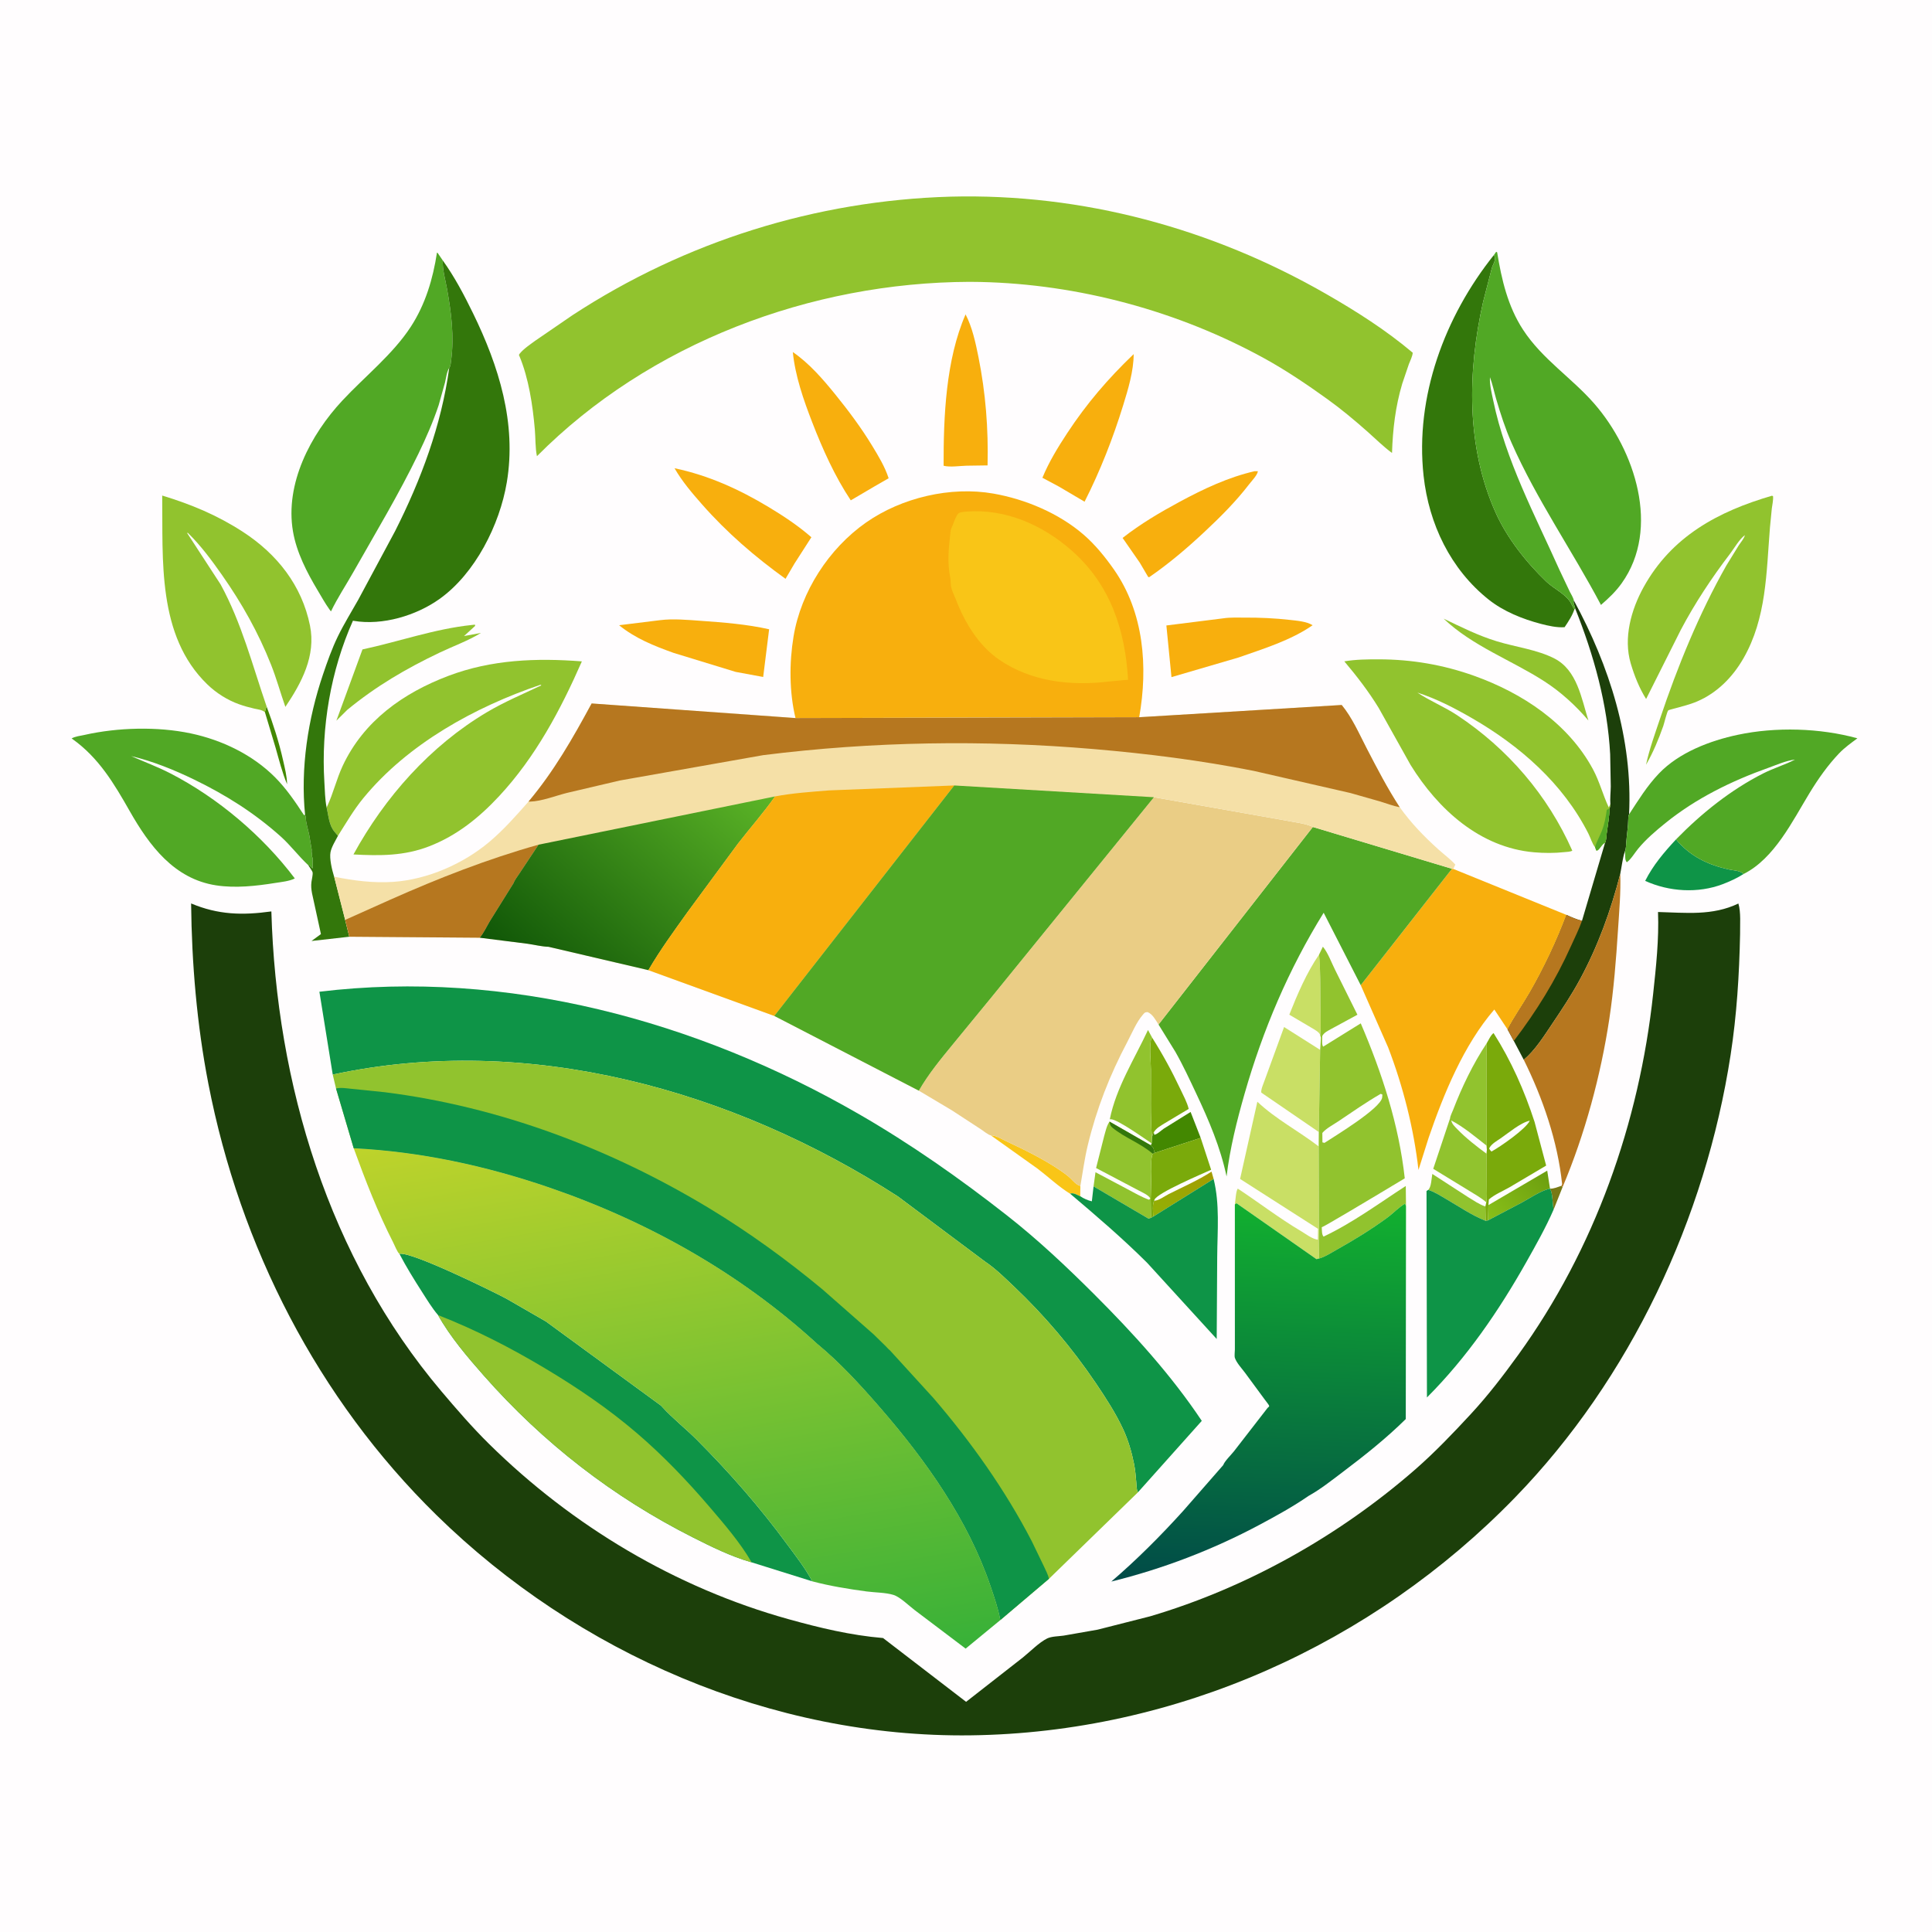 <svg version="1.1" xmlns="http://www.w3.org/2000/svg" style="display: block;" viewBox="0 0 2048 2048" width="1024" height="1024">
<defs>
	<linearGradient id="Gradient1" gradientUnits="userSpaceOnUse" x1="1266.2" y1="1236.47" x2="1237.58" y2="1292.89">
		<stop class="stop0" offset="0" stop-opacity="1" stop-color="rgb(163,156,0)"/>
		<stop class="stop1" offset="1" stop-opacity="1" stop-color="rgb(146,176,6)"/>
	</linearGradient>
	<linearGradient id="Gradient2" gradientUnits="userSpaceOnUse" x1="1636.77" y1="1242.7" x2="1582.08" y2="1294.33">
		<stop class="stop0" offset="0" stop-opacity="1" stop-color="rgb(109,159,15)"/>
		<stop class="stop1" offset="1" stop-opacity="1" stop-color="rgb(136,191,25)"/>
	</linearGradient>
	<linearGradient id="Gradient3" gradientUnits="userSpaceOnUse" x1="1345.75" y1="1270.72" x2="1330.64" y2="1680.59">
		<stop class="stop0" offset="0" stop-opacity="1" stop-color="rgb(18,177,47)"/>
		<stop class="stop1" offset="1" stop-opacity="1" stop-color="rgb(1,75,72)"/>
	</linearGradient>
	<linearGradient id="Gradient4" gradientUnits="userSpaceOnUse" x1="666.23" y1="1167.2" x2="772.565" y2="1789">
		<stop class="stop0" offset="0" stop-opacity="1" stop-color="rgb(190,211,43)"/>
		<stop class="stop1" offset="1" stop-opacity="1" stop-color="rgb(56,177,56)"/>
	</linearGradient>
	<linearGradient id="Gradient5" gradientUnits="userSpaceOnUse" x1="561.212" y1="1038" x2="770.171" y2="800.213">
		<stop class="stop0" offset="0" stop-opacity="1" stop-color="rgb(16,86,7)"/>
		<stop class="stop1" offset="1" stop-opacity="1" stop-color="rgb(92,181,39)"/>
	</linearGradient>
</defs>
<path transform="translate(0,0)" fill="rgb(255,253,254)" d="M -0 -0 L 2048 0 L 2048 2048 L -0 2048 L -0 -0 z"/>
<path transform="translate(0,0)" fill="rgb(120,121,20)" d="M 1655.13 1257.03 L 1656.46 1258.22 L 1646.93 1282.12 C 1645.51 1275.73 1646.15 1265.17 1643.07 1259.99 C 1647.08 1260.22 1651.35 1258.28 1655.13 1257.03 z"/>
<path transform="translate(0,0)" fill="rgb(67,136,1)" d="M 280.842 754.982 C 281.198 752.871 281.94 750.927 282.624 748.905 C 289.615 767.643 295.652 786.301 300.053 805.836 C 301.934 814.186 304.144 822.714 304.339 831.301 C 298.998 818.656 295.829 805.466 292.038 792.308 L 280.842 754.982 z"/>
<path transform="translate(0,0)" fill="url(#Gradient1)" d="M 1223.48 1272.79 C 1228.07 1272.89 1234.67 1267.89 1238.93 1265.75 C 1254.15 1258.1 1269.95 1251.22 1284.28 1241.99 L 1286.48 1249.72 L 1222.49 1289.65 C 1222.43 1284.77 1221.32 1277.14 1223.48 1272.79 z"/>
<path transform="translate(0,0)" fill="rgb(145,195,46)" d="M 1513.97 1261.32 C 1517.34 1258.24 1517.4 1249.17 1518.31 1244.43 L 1556.43 1269.12 C 1562.25 1272.61 1568.08 1276.81 1574.56 1278.89 L 1574.89 1294.16 C 1560.44 1288.49 1546.46 1278.85 1533 1271.07 C 1526.98 1267.59 1520.61 1263.35 1513.97 1261.32 z"/>
<path transform="translate(0,0)" fill="rgb(249,197,23)" d="M 1050.37 1203.56 C 1055.86 1203.54 1061.47 1207.28 1066.38 1209.59 C 1085.85 1218.72 1106.74 1228.85 1124.48 1241.08 C 1127.84 1243.4 1131.2 1245.75 1134.2 1248.54 C 1137.56 1251.66 1140.7 1255.95 1145.24 1257.16 L 1145.08 1268.03 C 1141.55 1266.63 1137.92 1264 1134.32 1265.31 C 1134.27 1265.3 1134.21 1265.33 1134.16 1265.3 C 1122.31 1257.97 1111.08 1247.34 1099.9 1238.86 L 1050.37 1203.56 z"/>
<path transform="translate(0,0)" fill="url(#Gradient2)" d="M 1577.8 1277.45 L 1640.12 1240.93 L 1643.07 1259.99 C 1632.99 1262.25 1622.02 1270.02 1612.87 1274.95 L 1577.33 1293.67 L 1577.8 1277.45 z"/>
<path transform="translate(0,0)" fill="rgb(67,136,1)" d="M 1223.09 1200.17 L 1223.55 1202.86 C 1226.33 1202.79 1231.2 1198.04 1233.74 1196.37 L 1262.08 1178.72 L 1272.78 1206.19 L 1223.69 1222.2 C 1222.93 1217.94 1223.28 1217.03 1219.93 1214.08 L 1220.82 1212.04 L 1221.15 1206.34 C 1221.46 1203.88 1221.9 1202.34 1223.09 1200.17 z"/>
<path transform="translate(0,0)" fill="rgb(201,223,101)" d="M 1399.53 1097.62 L 1399.31 1096.75 C 1398.09 1093.91 1393.87 1091.7 1391.33 1090.13 L 1366.71 1075.61 C 1375.27 1054.04 1385.06 1031.07 1398.27 1011.91 C 1399.81 1029.04 1399.6 1046.7 1399.72 1063.91 C 1399.8 1074.98 1400.5 1086.6 1399.53 1097.62 z"/>
<path transform="translate(0,0)" fill="rgb(122,170,11)" d="M 1221.15 1206.34 C 1219.25 1182.66 1220.21 1158.04 1220.02 1134.24 C 1219.94 1124.36 1218.45 1112.57 1219.92 1103 C 1220.11 1101.73 1220.63 1100.96 1221.28 1099.88 C 1232.43 1117.47 1242.36 1135.66 1251.23 1154.51 C 1254.33 1161.09 1258.36 1168.41 1260.07 1175.48 L 1234.69 1190.66 C 1230.24 1193.5 1225.93 1195.57 1223.09 1200.17 C 1221.9 1202.34 1221.46 1203.88 1221.15 1206.34 z"/>
<path transform="translate(0,0)" fill="rgb(122,170,11)" d="M 1272.78 1206.19 L 1283.86 1240.01 C 1274.33 1244.33 1226.8 1264.48 1223.82 1271.7 L 1223.48 1272.79 C 1221.32 1277.14 1222.43 1284.77 1222.49 1289.65 L 1220.09 1290.96 L 1219.81 1271 L 1220.52 1242 C 1220.54 1235.99 1219.68 1228.63 1221.89 1222.99 L 1223.69 1222.2 L 1272.78 1206.19 z"/>
<path transform="translate(0,0)" fill="rgb(145,195,46)" d="M 1530.29 655.795 C 1549.01 664.749 1566.95 673.784 1586.9 679.868 C 1606.52 685.85 1629.41 688.631 1647.69 697.995 C 1671.86 710.379 1676.37 740.201 1683.77 763.751 C 1670.32 747.905 1654.46 733.436 1636.96 722.163 C 1601.71 699.464 1561.23 685.12 1530.29 655.795 z"/>
<path transform="translate(0,0)" fill="rgb(14,148,71)" d="M 1776.66 889.798 C 1791.49 907.723 1810.59 916.871 1833.03 921.735 C 1838.41 922.9 1844.13 922.621 1848.29 926.459 C 1841.55 930.768 1833.66 934.394 1826.19 937.241 C 1799.98 947.223 1769.3 945.311 1743.96 933.77 C 1752.43 916.981 1763.94 903.523 1776.66 889.798 z"/>
<path transform="translate(0,0)" fill="rgb(145,195,46)" d="M 1220.82 1212.04 C 1213.66 1207.28 1185.16 1186.86 1177.65 1186.43 L 1176.43 1186.5 C 1183.13 1152.9 1202.64 1122.49 1216.92 1091.84 L 1221.28 1099.88 C 1220.63 1100.96 1220.11 1101.73 1219.92 1103 C 1218.45 1112.57 1219.94 1124.36 1220.02 1134.24 C 1220.21 1158.04 1219.25 1182.66 1221.15 1206.34 L 1220.82 1212.04 z"/>
<path transform="translate(0,0)" fill="rgb(145,195,46)" d="M 1176.15 1188.96 L 1219.93 1214.08 C 1223.28 1217.03 1222.93 1217.94 1223.69 1222.2 L 1221.89 1222.99 C 1219.68 1228.63 1220.54 1235.99 1220.52 1242 L 1219.81 1271 L 1220.09 1290.96 L 1217.51 1291.85 L 1159.22 1257.61 L 1161.27 1242.61 L 1194.82 1260.4 C 1202.45 1264.44 1209.87 1268.82 1218 1271.78 L 1219.44 1270.5 C 1217.61 1266.72 1210.3 1263.76 1206.48 1261.65 L 1161.89 1238.17 L 1170.44 1204.42 C 1171.94 1199.29 1173.06 1193.36 1176.15 1188.96 z"/>
<path transform="translate(0,0)" fill="rgb(51,119,11)" d="M 1176.15 1188.96 L 1219.93 1214.08 C 1223.28 1217.03 1222.93 1217.94 1223.69 1222.2 L 1221.89 1222.99 L 1221.51 1222.67 C 1209 1211.86 1192.52 1206.23 1179.4 1195.55 C 1176.93 1193.54 1176.51 1192.04 1176.15 1188.96 z"/>
<path transform="translate(0,0)" fill="rgb(145,195,46)" d="M 500.146 662.5 L 503.5 662.148 L 503.641 663.5 L 491.879 674.245 L 509.871 670.926 C 496.068 679.373 480.43 684.934 465.832 691.895 C 430.307 708.837 398.646 727.375 368.153 752.441 L 356.582 763.941 L 384.233 688.43 C 423.123 680.088 460.422 666.679 500.146 662.5 z"/>
<path transform="translate(0,0)" fill="rgb(201,223,101)" d="M 1397.98 1199.98 L 1337.05 1158.22 C 1336.22 1155.37 1339.9 1147.33 1340.93 1144.2 L 1361.18 1088.69 L 1399.41 1112.91 L 1397.98 1199.98 z"/>
<path transform="translate(0,0)" fill="rgb(145,195,46)" d="M 1537.15 1185.43 C 1537.07 1183.61 1539.63 1178.41 1540.36 1176.51 C 1549.61 1152.41 1561.56 1127.51 1575.91 1105.98 L 1575.93 1214.49 L 1576.16 1218.9 L 1575.86 1223.03 L 1575.99 1256.34 C 1575.98 1262.25 1576.53 1268.68 1575.53 1274.48 C 1569.99 1269.59 1563.08 1265.85 1556.82 1261.93 L 1519.29 1238.99 L 1537.15 1185.43 z"/>
<path transform="translate(0,0)" fill="rgb(255,253,254)" d="M 1538.36 1187.72 C 1551.78 1194.7 1564.01 1205.21 1575.93 1214.49 L 1576.16 1218.9 L 1575.86 1223.03 C 1565.09 1215.12 1554 1206.54 1544.71 1196.89 C 1541.91 1193.99 1539.28 1191.7 1538.36 1187.72 z"/>
<path transform="translate(0,0)" fill="rgb(248,175,13)" d="M 1023.55 333.264 C 1030.59 346.691 1034.19 363.454 1037.16 378.244 C 1044.84 416.483 1047.79 454.409 1046.86 493.344 L 1024.65 493.664 C 1017.49 493.838 1007.01 495.496 1000.26 493.713 C 1000.15 441.798 1002.53 381.44 1023.55 333.264 z"/>
<path transform="translate(0,0)" fill="rgb(248,175,13)" d="M 1329.87 499.5 L 1333.34 499.5 L 1333.24 500.292 C 1332.25 504.288 1326.61 510.127 1324.05 513.451 C 1309.87 531.874 1293.86 547.837 1276.94 563.683 C 1258.37 581.071 1239.17 597.419 1218.18 611.852 L 1217.13 611.602 L 1208.22 596.468 L 1190 570.22 C 1209.2 555.221 1229.22 543.384 1250.6 531.862 C 1275.75 518.31 1301.91 505.929 1329.87 499.5 z"/>
<path transform="translate(0,0)" fill="rgb(248,175,13)" d="M 1296.97 655.421 C 1304.1 654.339 1312.39 654.718 1319.62 654.687 C 1335.67 654.618 1351.28 655.31 1367.22 657.112 C 1374.81 657.969 1384.91 658.697 1391.45 662.757 C 1368.23 678.875 1339.26 687.717 1312.81 697.002 L 1241.81 717.78 L 1236.41 663.024 L 1296.97 655.421 z"/>
<path transform="translate(0,0)" fill="rgb(248,175,13)" d="M 699.554 657.419 C 713.251 655.653 728.929 657.096 742.694 658.084 C 766.836 659.817 791.682 661.702 815.305 667.059 L 809.004 717.62 L 779.817 712.23 L 714.01 692.082 C 693.247 684.625 673.542 676.814 656.27 662.761 L 699.554 657.419 z"/>
<path transform="translate(0,0)" fill="rgb(248,175,13)" d="M 1201.73 375.373 C 1201.74 393.329 1195.85 412.602 1190.61 429.595 C 1179.83 464.555 1166.26 499.195 1149.69 531.829 L 1122.48 515.792 L 1105 506.441 C 1111.95 489.633 1121.4 474.176 1131.37 459.016 C 1152.07 427.558 1174.52 401.473 1201.73 375.373 z"/>
<path transform="translate(0,0)" fill="rgb(248,175,13)" d="M 840.419 373.186 C 857.875 385.172 872.341 401.938 885.596 418.302 C 899.633 435.633 912.935 453.462 924.534 472.533 C 931.277 483.619 937.936 494.572 941.999 506.972 L 927.453 515.339 L 901.861 530.375 C 884.98 505.085 871.874 475.809 860.937 447.55 C 851.751 423.814 842.97 398.633 840.419 373.186 z"/>
<path transform="translate(0,0)" fill="rgb(248,175,13)" d="M 715.039 496.344 C 750.983 503.899 783.536 518.658 814.885 537.551 C 830.798 547.141 846.06 557.26 860.102 569.498 L 842.162 597.436 L 832.689 613.573 C 800.257 590.209 770.729 564.8 744.255 534.737 C 733.559 522.591 723.145 510.413 715.039 496.344 z"/>
<path transform="translate(0,0)" fill="rgb(122,170,11)" d="M 1575.91 1105.98 C 1577.68 1103.09 1580.51 1096.77 1583.27 1095.13 C 1602.11 1124.87 1615.8 1155.8 1626.69 1189.23 L 1638.99 1235.57 L 1600.1 1258.6 C 1593.22 1262.53 1584.1 1266.31 1578.26 1271.5 L 1577.8 1277.45 L 1577.33 1293.67 L 1574.89 1294.16 L 1574.56 1278.89 L 1575.53 1274.48 C 1576.53 1268.68 1575.98 1262.25 1575.99 1256.34 L 1575.86 1223.03 L 1576.16 1218.9 L 1575.93 1214.49 L 1575.91 1105.98 z"/>
<path transform="translate(0,0)" fill="rgb(255,253,254)" d="M 1578.52 1217.55 L 1579.12 1216.36 C 1581.49 1212.33 1586.82 1209.36 1590.63 1206.76 C 1599.07 1200.97 1611.96 1189.98 1621.63 1187.98 C 1617.57 1196.79 1589.96 1215.87 1581 1220.69 C 1579.87 1219.59 1579.32 1218.86 1578.52 1217.55 z"/>
<path transform="translate(0,0)" fill="rgb(201,223,101)" d="M 1397 1314.13 L 1397.16 1302.6 L 1314.54 1249.72 L 1332.85 1167.89 C 1352.39 1186.35 1376.6 1198.94 1397.87 1215.23 L 1398.13 1300.72 L 1397.97 1314.38 L 1398.27 1334.09 L 1395.52 1334.77 L 1310.75 1275.5 L 1309 1276.71 C 1309.65 1272.91 1310.01 1262.81 1312.08 1259.97 C 1334.6 1274.82 1355.62 1291.1 1378.92 1304.92 C 1384.08 1307.98 1390.98 1313.44 1397 1314.13 z"/>
<path transform="translate(0,0)" fill="rgb(14,148,71)" d="M 1222.49 1289.65 L 1286.48 1249.72 C 1293.13 1276.49 1290.5 1304.65 1290.29 1332.04 L 1289.76 1419.39 L 1216.07 1338.69 C 1190.09 1312.8 1162.29 1288.98 1134.32 1265.31 C 1137.92 1264 1141.55 1266.63 1145.08 1268.03 C 1148.41 1270.39 1153.47 1272.58 1157.4 1273.45 L 1159.22 1257.61 L 1217.51 1291.85 L 1220.09 1290.96 L 1222.49 1289.65 z"/>
<path transform="translate(0,0)" fill="rgb(28,63,10)" d="M 1669.83 645.197 C 1669.47 642.022 1667.22 639.397 1668.34 636.506 C 1706.08 705.807 1730.87 783.628 1726.87 863.272 C 1725.99 865.273 1726.05 865.745 1726.03 867.858 C 1725.95 875.835 1724.57 884.14 1723.95 892.141 C 1723.72 895.095 1723.78 900.124 1722.33 902.743 C 1719.95 910.328 1719.08 918.547 1717.55 926.356 C 1707.52 965.4 1693.9 1002.99 1674.67 1038.5 C 1665.92 1054.65 1655.61 1070.13 1645.37 1085.36 C 1636.72 1098.22 1627.22 1113.42 1615.25 1123.42 L 1604.72 1103.45 L 1598.04 1091.15 C 1604.97 1077.76 1613.96 1065.23 1621.49 1052.14 C 1636.42 1026.2 1649.9 997.781 1660.39 969.775 C 1665.89 972.35 1671.09 974.535 1676.95 976.142 L 1701.43 893.38 C 1702.83 890.887 1702.76 886.528 1703.14 883.63 C 1704.33 874.559 1705.95 865.977 1706.23 856.786 C 1706.65 856.349 1706.94 853.13 1707.07 852.337 C 1706.62 846.301 1707.38 839.775 1707.48 833.693 L 1706.84 799.5 C 1703.99 746.214 1689.53 694.547 1669.83 645.197 z"/>
<path transform="translate(0,0)" fill="rgb(182,119,31)" d="M 1660.39 969.775 C 1665.89 972.35 1671.09 974.535 1676.95 976.142 C 1673.72 985.255 1669.29 994.026 1665.33 1002.85 C 1649 1039.22 1628.84 1071.74 1604.72 1103.45 L 1598.04 1091.15 C 1604.97 1077.76 1613.96 1065.23 1621.49 1052.14 C 1636.42 1026.2 1649.9 997.781 1660.39 969.775 z"/>
<path transform="translate(0,0)" fill="rgb(182,119,31)" d="M 1615.25 1123.42 C 1627.22 1113.42 1636.72 1098.22 1645.37 1085.36 C 1655.61 1070.13 1665.92 1054.65 1674.67 1038.5 C 1693.9 1002.99 1707.52 965.4 1717.55 926.356 C 1718.22 946.256 1716.4 966.118 1715.13 985.954 C 1713.12 1017.38 1710.66 1048.84 1705.96 1080 C 1696.9 1140.02 1680.11 1202.25 1656.46 1258.22 L 1655.13 1257.03 L 1655.93 1255.36 C 1651.24 1210 1635.41 1164.06 1615.25 1123.42 z"/>
<path transform="translate(0,0)" fill="rgb(14,148,71)" d="M 1643.07 1259.99 C 1646.15 1265.17 1645.51 1275.73 1646.93 1282.12 C 1638.56 1301.33 1628.13 1319.8 1617.85 1338.04 C 1588.67 1389.77 1554.74 1439.25 1512.62 1481.37 L 1512.17 1262.54 L 1513.97 1261.32 C 1520.61 1263.35 1526.98 1267.59 1533 1271.07 C 1546.46 1278.85 1560.44 1288.49 1574.89 1294.16 L 1577.33 1293.67 L 1612.87 1274.95 C 1622.02 1270.02 1632.99 1262.25 1643.07 1259.99 z"/>
<path transform="translate(0,0)" fill="rgb(145,195,46)" d="M 1398.27 1011.91 L 1402.31 1003.53 C 1407.72 1009.99 1411.43 1020.46 1415.28 1028.13 L 1438.92 1075.65 L 1411.29 1090.65 C 1407.88 1092.58 1403.52 1094.5 1401.69 1098.16 C 1401.71 1101.01 1400.88 1107.51 1402.64 1109.5 L 1442.46 1084.8 C 1464.91 1137.18 1482.87 1192.22 1489.11 1249.07 C 1449.34 1273.04 1402.16 1301.17 1401.12 1300.93 C 1401.36 1303.98 1400.99 1308.62 1403 1310.84 C 1433.48 1296.53 1461.98 1275.48 1490.18 1257.18 L 1490.43 1278.78 L 1489.5 1275.94 C 1482.96 1279.49 1476.86 1286.18 1470.74 1290.68 C 1453.57 1303.28 1435.4 1314.43 1416.82 1324.83 C 1411.24 1327.95 1404.35 1332.52 1398.27 1334.09 L 1397.97 1314.38 L 1398.13 1300.72 L 1397.87 1215.23 L 1397.98 1199.98 L 1399.41 1112.91 L 1400.24 1099.93 L 1399.53 1097.62 C 1400.5 1086.6 1399.8 1074.98 1399.72 1063.91 C 1399.6 1046.7 1399.81 1029.04 1398.27 1011.91 z"/>
<path transform="translate(0,0)" fill="rgb(255,253,254)" d="M 1463.62 1159.5 L 1465.4 1160.29 L 1465.16 1163.5 C 1463.12 1175.23 1415.65 1203.88 1404.01 1211.5 L 1401.83 1210.95 L 1401.74 1200.97 C 1405.53 1196.3 1413.5 1192.13 1418.66 1188.66 C 1433.44 1178.7 1448.19 1168.43 1463.62 1159.5 z"/>
<path transform="translate(0,0)" fill="rgb(81,168,37)" d="M 1726.87 863.272 C 1736.79 848.101 1745.91 833.167 1758.54 819.947 C 1779.83 797.655 1812.63 785.161 1842.22 778.896 C 1882.52 770.363 1929.24 771.702 1968.93 782.637 C 1962.22 787.614 1955.32 792.521 1949.53 798.584 C 1937.5 811.188 1927.22 825.822 1918.18 840.674 C 1900.02 870.491 1880.86 910.13 1848.29 926.459 C 1844.13 922.621 1838.41 922.9 1833.03 921.735 C 1810.59 916.871 1791.49 907.723 1776.66 889.798 C 1803.57 862.221 1834.55 837.369 1869 819.896 C 1879.96 814.334 1891.96 810.776 1902.79 805.215 C 1893.95 806.034 1883.14 810.869 1874.75 813.848 C 1835.65 827.74 1797.81 846.284 1765.47 872.43 C 1755.23 880.704 1745.03 889.397 1736.6 899.552 C 1732.92 903.975 1729.08 910.728 1724.5 914.043 C 1721.76 911.173 1723.47 906.642 1722.33 902.743 C 1723.78 900.124 1723.72 895.095 1723.95 892.141 C 1724.57 884.14 1725.95 875.835 1726.03 867.858 C 1726.05 865.745 1725.99 865.273 1726.87 863.272 z"/>
<path transform="translate(0,0)" fill="rgb(51,119,11)" d="M 1583.61 270.308 C 1584.67 272.228 1585.05 274.354 1584.43 276.5 C 1583.67 279.162 1582.14 281.561 1581.37 284.272 L 1572.16 320 C 1555.57 393.586 1554.07 473.533 1585.45 543.467 C 1597.58 570.5 1617.96 596.262 1639.3 616.659 C 1647.28 624.283 1660.67 630.105 1665.61 640 L 1667.54 643.674 C 1668.22 644.938 1667.95 644.477 1668.98 645.717 C 1666.88 652.324 1662.42 659.121 1658.54 664.848 C 1650.53 665.472 1641.15 663.344 1633.42 661.324 C 1614.04 656.254 1593.8 648.131 1578 635.549 C 1537.53 603.305 1514.68 555.391 1509.07 504.461 C 1499.83 420.547 1531.48 335.444 1583.61 270.308 z"/>
<path transform="translate(0,0)" fill="rgb(145,195,46)" d="M 1878.34 525.5 L 1879.49 525.938 C 1879.87 530.16 1878.74 534.77 1878.2 538.996 L 1876.21 559.305 C 1872.36 607.05 1872.66 655.206 1848.05 698 C 1836.68 717.759 1820.33 734.396 1799.24 743.465 C 1790.44 747.25 1781.19 749.256 1772 751.84 C 1771.64 751.944 1768.66 752.744 1768.46 752.949 C 1767.05 754.38 1764.07 766.963 1763.18 769.474 C 1758.09 783.928 1752.52 797.384 1744.87 810.683 C 1748.39 794.101 1754.3 777.994 1759.68 761.936 C 1778.26 706.461 1801.13 650.446 1830.01 599.456 L 1843.1 578.203 C 1845.43 574.614 1848.48 571.412 1849.72 567.27 C 1843.78 571.534 1838.45 581.074 1833.94 586.987 C 1814.53 612.425 1796.56 639.526 1781.64 667.858 L 1744.95 740.955 C 1737.72 729.481 1732.45 716.185 1728.62 703.193 C 1720.69 676.292 1729.11 646.276 1742.24 622.5 C 1771.9 568.747 1821.09 542.146 1878.34 525.5 z"/>
<path transform="translate(0,0)" fill="rgb(145,195,46)" d="M 280.842 754.982 C 277.784 752.329 273.442 752.045 269.605 751.179 C 264.132 749.943 258.63 748.392 253.344 746.51 C 241.045 742.131 229.229 734.609 219.856 725.563 C 166.29 673.86 172.829 593.34 171.953 525.298 C 202.79 534.689 230.546 546.241 257.692 563.92 C 293.679 587.358 319.974 620.499 328.603 663.156 C 335.069 695.125 319.727 723.74 302.5 749.328 C 297.279 734.491 293.133 719.264 287.332 704.631 C 273.795 670.489 256.384 639.496 235.324 609.502 C 224.21 593.673 212.951 578.394 199.08 564.833 L 198.344 565 L 233.841 619.488 C 256.199 660.377 267.555 705.186 282.624 748.905 C 281.94 750.927 281.198 752.871 280.842 754.982 z"/>
<path transform="translate(0,0)" fill="rgb(81,168,37)" d="M 326.695 917.059 C 316.428 907.498 308.008 896.042 297.362 886.524 C 269.662 861.758 239.232 842.589 205.879 826.411 C 184.741 816.158 161.91 806.874 139.006 801.471 C 152.784 807.544 166.942 812.788 180.348 819.685 C 230.86 845.67 278.385 885.871 312.51 931.174 C 306.915 934.145 297.922 934.982 291.636 935.988 C 271.348 939.233 249.578 941.652 229.098 938.514 C 184.543 931.688 158.33 896.414 137.469 859.737 C 120.815 830.456 104.803 803.418 76.806 783.392 L 75.936 782.782 C 79.535 780.609 85.453 779.968 89.594 779.036 C 124.826 771.106 166.997 769.973 202.277 777.448 C 235.21 784.425 267.812 800.007 291.707 824.105 C 303.565 836.063 313.013 849.956 322.192 864 L 323.409 863.757 C 323.981 865.102 324.18 865.781 324.199 867.249 C 324.268 872.552 326.863 880.241 327.912 885.719 L 330.039 898.5 L 330.31 899.876 C 330.74 902.259 330.31 899.736 330.343 902.973 L 330.755 906 L 330.774 907.256 C 330.842 909.524 330.709 907.038 331.51 910 L 331.5 920.51 C 329.755 919.194 329.11 918.692 327.993 916.741 L 326.695 917.059 z"/>
<path transform="translate(0,0)" fill="rgb(81,168,37)" d="M 476.21 389.967 C 473.509 394.183 472.895 400.617 471.738 405.438 L 464.983 429.588 C 459.114 447.147 451.569 464.383 443.513 481.047 C 422.749 523.996 398.017 565.006 374.535 606.5 C 366.661 620.413 357.781 633.712 350.842 648.136 L 349.368 646.22 C 344.73 639.774 340.763 632.542 336.682 625.721 C 325.259 606.632 314.329 585.455 310.561 563.293 C 301.95 512.643 329.263 460.737 362.757 424.768 C 386.55 399.216 416.34 375.703 435.423 346.43 C 450.937 322.63 458.917 295.672 463.213 267.795 L 463.844 268.017 L 469.312 276.014 C 469.005 286.114 472.116 296.524 473.897 306.417 C 478.366 331.232 481.621 356.843 478.201 382 C 477.835 384.689 477.803 387.575 476.366 389.942 L 476.21 389.967 z"/>
<path transform="translate(0,0)" fill="rgb(145,195,46)" d="M 1690.84 898.105 C 1687.81 894.348 1685.97 888.012 1683.74 883.599 C 1656.9 830.565 1611.19 790.654 1560.44 761.324 C 1541.8 750.555 1523.04 740.82 1502.49 734.173 C 1515.75 743.043 1531.09 749.186 1544.59 758.114 C 1598.27 793.597 1640.66 843.008 1666.7 901.745 C 1664.52 903.03 1660.91 903.001 1658.4 903.278 C 1647.88 904.442 1636.8 904.385 1626.26 903.475 C 1568.88 898.523 1524.4 857.95 1495.24 810.831 L 1461.51 750.512 C 1450.88 733.065 1438.19 716.674 1425.05 701.063 C 1437.06 699.004 1449.5 698.91 1461.65 698.924 C 1496.38 698.964 1530 704.696 1562.73 716.42 C 1613.79 734.711 1662.29 766.67 1688.58 815.419 C 1695.66 828.552 1699.07 842.59 1705.36 855.88 L 1707.07 852.337 C 1706.94 853.13 1706.65 856.349 1706.23 856.786 C 1705.95 865.977 1704.33 874.559 1703.14 883.63 C 1702.76 886.528 1702.83 890.887 1701.43 893.38 C 1697.82 894.608 1694.73 902.708 1692.11 901.5 L 1690.84 898.105 z"/>
<path transform="translate(0,0)" fill="rgb(81,168,37)" d="M 1690.84 898.105 C 1692.43 892.07 1695.61 886.835 1697.91 881.069 C 1700.91 873.522 1702.12 866.523 1703.25 858.528 L 1706.23 856.786 C 1705.95 865.977 1704.33 874.559 1703.14 883.63 C 1702.76 886.528 1702.83 890.887 1701.43 893.38 C 1697.82 894.608 1694.73 902.708 1692.11 901.5 L 1690.84 898.105 z"/>
<path transform="translate(0,0)" fill="rgb(145,195,46)" d="M 346.215 856 L 346.924 854.519 C 353.262 840.939 356.763 825.772 363.191 811.983 C 385.407 764.332 427.346 734.573 475.469 716.389 C 521.079 699.154 568.678 697.36 616.799 701.088 C 594.238 752.525 567.638 802.502 529.129 843.91 C 507.846 866.796 484.35 885.697 455.062 897.087 C 428.503 907.416 402.697 907.243 374.684 905.755 C 407.928 844.98 456.08 790.65 516.079 755.011 C 534.607 744.005 554.433 735.7 573.853 726.5 L 573 725.872 C 503.291 749.458 432.283 788.6 385.145 846.047 C 374.821 858.628 366.919 872.375 358.242 886.026 L 354.926 882.074 C 348.618 874.842 348.427 865.074 346.215 856 z"/>
<path transform="translate(0,0)" fill="rgb(248,175,13)" d="M 1539.14 920.954 L 1540.53 921.096 L 1660.39 969.775 C 1649.9 997.781 1636.42 1026.2 1621.49 1052.14 C 1613.96 1065.23 1604.97 1077.76 1598.04 1091.15 L 1584.04 1070.13 C 1551.6 1107.7 1530.37 1159.56 1514.38 1206.18 L 1503.64 1240.18 C 1498.72 1196.35 1487.28 1151.51 1471.5 1110.34 L 1442.44 1044.36 L 1539.14 920.954 z"/>
<path transform="translate(0,0)" fill="rgb(51,119,11)" d="M 469.312 276.014 C 481.889 293.508 492.027 312.756 501.453 332.091 C 528.759 388.104 547.747 448.484 537.238 511.275 C 529.692 556.362 503.693 607.951 465.997 634.875 C 441.25 652.55 405.495 663.286 375.012 658.136 L 374.147 657.975 C 350.526 710.82 340.299 771.363 343.848 829.082 C 344.392 837.933 344.497 847.325 346.215 856 C 348.427 865.074 348.618 874.842 354.926 882.074 L 358.242 886.026 C 355.608 891.135 351.403 897.798 350.346 903.415 C 349.086 910.108 351.939 922.083 353.963 928.579 L 354.226 929.328 L 365.89 975.119 L 370.332 992.956 L 330.204 997.493 L 340.198 990.158 L 330.776 947 C 330.001 942.688 329.597 939.293 330.145 934.912 C 330.476 932.27 331.75 927.373 331.396 924.868 C 331.173 923.294 327.678 918.776 326.695 917.059 L 327.993 916.741 C 329.11 918.692 329.755 919.194 331.5 920.51 L 331.51 910 C 330.709 907.038 330.842 909.524 330.774 907.256 L 330.755 906 L 330.343 902.973 C 330.31 899.736 330.74 902.259 330.31 899.876 L 330.039 898.5 L 327.912 885.719 C 326.863 880.241 324.268 872.552 324.199 867.249 C 324.18 865.781 323.981 865.102 323.409 863.757 C 318.373 814.215 326.497 761.926 342.367 715.012 C 347.007 701.296 351.798 687.682 358.14 674.637 C 364.607 661.335 372.488 648.726 379.714 635.836 L 418.784 563.07 C 446.443 508.267 467.811 451.021 476.21 389.967 L 476.366 389.942 C 477.803 387.575 477.835 384.689 478.201 382 C 481.621 356.843 478.366 331.232 473.897 306.417 C 472.116 296.524 469.005 286.114 469.312 276.014 z"/>
<path transform="translate(0,0)" fill="rgb(81,168,37)" d="M 1583.61 270.308 L 1586 266.9 L 1587.05 267.5 C 1591.71 296.246 1598.34 324.745 1614.47 349.496 C 1634.9 380.83 1665.97 400.314 1690.09 427.995 C 1732.96 477.196 1760.49 560.167 1719.13 618.173 C 1712.7 627.202 1705.39 634.033 1697.09 641.272 C 1666.48 583.414 1628.7 529.269 1602.25 469.26 C 1595.62 454.216 1590.57 438.545 1585.96 422.785 C 1583.77 415.297 1582.18 407.122 1579.41 399.872 C 1578.96 408.063 1581.27 416.867 1582.94 424.853 C 1596.16 488.173 1626.87 545.526 1653.05 604.015 L 1663.98 627.074 C 1665.25 629.668 1667.89 633.742 1668.34 636.506 C 1667.22 639.397 1669.47 642.022 1669.83 645.197 L 1668.98 645.717 C 1667.95 644.477 1668.22 644.938 1667.54 643.674 L 1665.61 640 C 1660.67 630.105 1647.28 624.283 1639.3 616.659 C 1617.96 596.262 1597.58 570.5 1585.45 543.467 C 1554.07 473.533 1555.57 393.586 1572.16 320 L 1581.37 284.272 C 1582.14 281.561 1583.67 279.162 1584.43 276.5 C 1585.05 274.354 1584.67 272.228 1583.61 270.308 z"/>
<path transform="translate(0,0)" fill="rgb(81,168,37)" d="M 1391.66 876.621 L 1539.14 920.954 L 1442.44 1044.36 L 1403.14 967.55 C 1365.97 1027.55 1338.71 1091.68 1319.28 1159.51 C 1311.09 1188.11 1303.73 1217.55 1300.21 1247.11 C 1293.76 1216.42 1281.5 1187.73 1268.18 1159.48 C 1261.09 1144.46 1254.1 1129.27 1245.87 1114.84 L 1228.07 1086.03 L 1391.66 876.621 z"/>
<path transform="translate(0,0)" fill="rgb(14,148,71)" d="M 423.396 1329.13 C 435.383 1326.3 519.576 1367.57 536.701 1376.59 L 578.687 1400.8 L 700.812 1490.1 L 702.157 1491.6 C 713.191 1503.74 727.021 1514.53 738.698 1526.25 C 773.68 1561.36 805.425 1597.62 834.79 1637.56 C 844.039 1650.14 853.733 1662.45 861.055 1676.28 L 796.776 1656.15 L 795.623 1655.82 C 774.691 1649.77 754.242 1639.68 734.802 1629.87 C 649.81 1587.02 575.826 1529.59 512.835 1458.17 C 495.524 1438.54 477.147 1416.94 464.348 1394.05 C 457.932 1386.57 452.575 1377.62 447.248 1369.32 C 438.858 1356.25 430.606 1342.89 423.396 1329.13 z"/>
<path transform="translate(0,0)" fill="rgb(145,195,46)" d="M 464.348 1394.05 C 503.969 1409.5 541.131 1428.62 577.613 1450.41 C 612.086 1471 645.116 1493.42 675.616 1519.6 C 703.067 1543.16 728.446 1569.69 751.951 1597.16 C 767.407 1615.22 784.895 1635.47 796.776 1656.15 L 795.623 1655.82 C 774.691 1649.77 754.242 1639.68 734.802 1629.87 C 649.81 1587.02 575.826 1529.59 512.835 1458.17 C 495.524 1438.54 477.147 1416.94 464.348 1394.05 z"/>
<path transform="translate(0,0)" fill="url(#Gradient3)" d="M 1309 1276.71 L 1310.75 1275.5 L 1395.52 1334.77 L 1398.27 1334.09 C 1404.35 1332.52 1411.24 1327.95 1416.82 1324.83 C 1435.4 1314.43 1453.57 1303.28 1470.74 1290.68 C 1476.86 1286.18 1482.96 1279.49 1489.5 1275.94 L 1490.43 1278.78 L 1490.18 1504.25 C 1469.29 1524.85 1446.56 1542.91 1423.16 1560.55 C 1411.79 1569.12 1399.71 1578.77 1387.26 1585.64 C 1370.63 1597.12 1352.95 1606.83 1335.15 1616.34 C 1285.68 1642.76 1232.52 1663.1 1178.04 1676.51 C 1204.61 1653.81 1230.85 1627.48 1254.3 1601.52 L 1296.7 1553.02 C 1297.93 1549.14 1305.25 1541.96 1307.99 1538.5 L 1343.65 1492.48 C 1344.23 1491.76 1345.52 1491.23 1345.4 1490.31 C 1345.26 1489.34 1341.7 1485.01 1340.99 1484 L 1319.72 1455.11 C 1316.43 1450.75 1310.7 1444.52 1309.02 1439.37 C 1308.38 1437.43 1309.02 1432.66 1309.02 1430.49 L 1309.02 1406.34 L 1309 1276.71 z"/>
<path transform="translate(0,0)" fill="rgb(234,205,133)" d="M 1223.22 845.096 L 1362.68 869.737 C 1371.06 871.549 1384.29 872.815 1391.66 876.621 L 1228.07 1086.03 C 1224.91 1081.21 1222.01 1075.16 1216.5 1072.86 C 1213.55 1073.03 1213.5 1073.33 1211.55 1075.57 C 1204.57 1083.61 1199.97 1095.08 1195 1104.49 C 1176.36 1139.77 1162.45 1175.17 1153.09 1214 C 1149.63 1228.34 1147.79 1242.7 1145.24 1257.16 C 1140.7 1255.95 1137.56 1251.66 1134.2 1248.54 C 1131.2 1245.75 1127.84 1243.4 1124.48 1241.08 C 1106.74 1228.85 1085.85 1218.72 1066.38 1209.59 C 1061.47 1207.28 1055.86 1203.54 1050.37 1203.56 C 1047.77 1203.2 1042.5 1198.87 1040.22 1197.36 L 1008.95 1176.95 L 973.994 1156.15 C 983.97 1138.77 996.794 1123.14 1009.48 1107.69 L 1051.29 1056.72 L 1223.22 845.096 z"/>
<path transform="translate(0,0)" fill="rgb(14,148,71)" d="M 352.707 1139.1 L 338.57 1051.28 C 536.918 1027.25 738.839 1081.91 910.5 1181.01 C 965.625 1212.83 1017.41 1249.18 1067.45 1288.42 C 1100.05 1313.98 1130.56 1342.71 1159.86 1371.96 C 1201.09 1413.12 1241.59 1457.59 1273.94 1506.17 L 1206.26 1581.92 C 1204.61 1578.82 1204.83 1574.82 1204.52 1571.33 C 1203.95 1564.8 1203.43 1558.28 1202.15 1551.85 C 1199.69 1539.5 1196.01 1526.69 1190.69 1515.23 C 1182.63 1497.88 1172.13 1481.78 1161.45 1465.95 C 1136.39 1428.84 1107.13 1394.35 1074.62 1363.54 C 1065.07 1354.49 1055.07 1344.57 1044.1 1337.26 L 951.917 1268.34 C 776.894 1155.33 559.628 1094.5 352.707 1139.1 z"/>
<path transform="translate(0,0)" fill="rgb(248,175,13)" d="M 843.262 761.184 C 836.636 733.623 836.58 702.623 841.204 674.671 C 849.063 627.167 878.579 581.586 917.909 553.991 C 955.623 527.529 1007.72 515.218 1053.18 523.243 C 1087.11 529.231 1122.43 544.089 1148.62 566.724 C 1160.87 577.314 1171.41 590.305 1180.69 603.526 C 1212.67 649.096 1217.06 706.962 1207.6 760.29 L 843.262 761.184 z"/>
<path transform="translate(0,0)" fill="rgb(249,197,23)" d="M 1023.74 542.352 L 1024.89 542.257 C 1066.07 539.206 1105.2 556.507 1135.82 583.409 C 1176.99 619.571 1192.68 667.597 1195.82 720.562 L 1175.24 722.453 C 1135.29 727.346 1093.19 722.638 1059.31 699.39 C 1037.2 684.22 1022.51 659.677 1013.12 635.112 C 1011.56 631.034 1009.24 626.752 1008.29 622.5 C 1007.54 619.144 1007.97 615.651 1007.29 612.277 C 1004.04 596.056 1005.58 581.426 1007.42 565.297 C 1007.62 563.54 1007.63 561.855 1008.4 560.228 C 1010.57 555.63 1012 550.254 1014.62 545.938 C 1016.72 542.475 1020.12 542.885 1023.74 542.352 z"/>
<path transform="translate(0,0)" fill="rgb(145,195,46)" d="M 1007.66 208.453 C 1147.69 204.832 1284.86 242.136 1405.99 311.736 C 1438.07 330.17 1469.24 349.988 1497.55 373.887 C 1497.26 377.817 1494.88 382.258 1493.46 386.006 L 1486.43 406.724 C 1479.19 431.061 1476.42 454.893 1475.59 480.168 C 1466.41 473.407 1458.24 465.216 1449.71 457.672 C 1436 445.556 1422 433.814 1407.13 423.129 C 1385.87 407.85 1363.43 392.663 1340.5 380.032 C 1249.13 329.709 1143.46 301.185 1039.25 298.899 L 1027.76 298.763 C 859.752 299.346 688.459 363.455 569.174 483.583 C 567.323 474.733 567.74 464.315 566.94 455.175 C 564.71 429.704 560.493 401.048 550.553 377.347 L 550.081 376.254 L 550.906 374.888 C 555.074 369.721 562.074 365.095 567.391 361.174 L 606.835 334.132 C 726.356 255.969 864.933 212.545 1007.66 208.453 z"/>
<path transform="translate(0,0)" fill="url(#Gradient4)" d="M 374.934 1217.17 C 445.619 1220.71 515.16 1235.76 582.009 1258.68 C 686.675 1294.57 784.274 1349.36 866.072 1424.24 C 890.58 1444.38 913.12 1469.12 933.839 1493.06 C 981.728 1548.41 1026.19 1611.09 1049.91 1680.98 C 1053.94 1692.85 1058.17 1704.97 1060.4 1717.34 L 1023.62 1747.6 L 969.525 1706.71 C 963.633 1702.23 954.037 1692.77 947.095 1690.66 C 938.508 1688.05 927.568 1688.21 918.5 1686.99 C 899.547 1684.44 879.54 1681.21 861.055 1676.28 C 853.733 1662.45 844.039 1650.14 834.79 1637.56 C 805.425 1597.62 773.68 1561.36 738.698 1526.25 C 727.021 1514.53 713.191 1503.74 702.157 1491.6 L 700.812 1490.1 L 578.687 1400.8 L 536.701 1376.59 C 519.576 1367.57 435.383 1326.3 423.396 1329.13 C 421.271 1327.62 418.269 1319.98 416.919 1317.33 C 400.293 1284.76 387.415 1251.5 374.934 1217.17 z"/>
<path transform="translate(0,0)" fill="rgb(145,195,46)" d="M 352.707 1139.1 C 559.628 1094.5 776.894 1155.33 951.917 1268.34 L 1044.1 1337.26 C 1055.07 1344.57 1065.07 1354.49 1074.62 1363.54 C 1107.13 1394.35 1136.39 1428.84 1161.45 1465.95 C 1172.13 1481.78 1182.63 1497.88 1190.69 1515.23 C 1196.01 1526.69 1199.69 1539.5 1202.15 1551.85 C 1203.43 1558.28 1203.95 1564.8 1204.52 1571.33 C 1204.83 1574.82 1204.61 1578.82 1206.26 1581.92 L 1111.97 1673.59 L 1060.4 1717.34 C 1058.17 1704.97 1053.94 1692.85 1049.91 1680.98 C 1026.19 1611.09 981.728 1548.41 933.839 1493.06 C 913.12 1469.12 890.58 1444.38 866.072 1424.24 C 784.274 1349.36 686.675 1294.57 582.009 1258.68 C 515.16 1235.76 445.619 1220.71 374.934 1217.17 L 356.201 1153.85 L 352.707 1139.1 z"/>
<path transform="translate(0,0)" fill="rgb(14,148,71)" d="M 356.201 1153.85 C 361.532 1152.54 367.585 1153.75 373 1154.23 L 408.204 1157.84 C 529.91 1173.2 647.444 1217.65 752.098 1280.99 C 793.788 1306.22 834.162 1335.55 871.664 1366.64 L 926.145 1414.53 L 939.153 1427.28 C 939.832 1427.96 942.436 1430.95 943.124 1431.17 L 989.452 1481.97 C 1029.15 1528.12 1065.67 1579.57 1093.69 1633.69 L 1106.71 1660.64 C 1108.58 1664.84 1110.96 1669.1 1111.97 1673.59 L 1060.4 1717.34 C 1058.17 1704.97 1053.94 1692.85 1049.91 1680.98 C 1026.19 1611.09 981.728 1548.41 933.839 1493.06 C 913.12 1469.12 890.58 1444.38 866.072 1424.24 C 784.274 1349.36 686.675 1294.57 582.009 1258.68 C 515.16 1235.76 445.619 1220.71 374.934 1217.17 L 356.201 1153.85 z"/>
<path transform="translate(0,0)" fill="rgb(245,224,167)" d="M 560.226 849.74 C 587.384 817.394 607.158 782.638 627.166 745.701 L 843.262 761.184 L 1207.6 760.29 L 1422.27 747.317 C 1433.29 760.615 1440.81 777.968 1448.73 793.247 C 1459.74 814.489 1470.67 835.606 1483.75 855.689 C 1496.05 872.737 1508.98 886.132 1524.47 900.171 C 1530.45 905.587 1537.33 910.538 1542.72 916.5 L 1540.53 921.096 L 1539.14 920.954 L 1391.66 876.621 C 1384.29 872.815 1371.06 871.549 1362.68 869.737 L 1223.22 845.096 L 1051.29 1056.72 L 1009.48 1107.69 C 996.794 1123.14 983.97 1138.77 973.994 1156.15 L 820.788 1076.92 L 687.315 1028.4 L 581.434 1003.64 C 574.298 1003.46 566.291 1001.41 559.109 1000.41 L 508.507 994.016 L 370.332 992.956 L 365.89 975.119 L 354.226 929.328 C 374.547 933.521 396.222 936.272 417.012 934.808 C 453.455 932.24 491.172 915.666 518.899 892.274 C 533.985 879.546 547.216 864.53 560.226 849.74 z"/>
<path transform="translate(0,0)" fill="rgb(182,119,31)" d="M 365.89 975.119 L 413.779 953.666 C 465.166 930.856 516.648 910.647 570.837 895.412 L 550.659 925.829 C 548.754 928.837 545.569 932.742 544.486 935.989 L 519.252 976.497 C 516.03 981.872 512.567 989.419 508.507 994.016 L 370.332 992.956 L 365.89 975.119 z"/>
<path transform="translate(0,0)" fill="url(#Gradient5)" d="M 821.593 844.229 C 809.504 861.417 795.398 877.408 782.468 893.999 L 728.882 966.746 C 714.555 986.803 699.699 1007.08 687.315 1028.4 L 581.434 1003.64 C 574.298 1003.46 566.291 1001.41 559.109 1000.41 L 508.507 994.016 C 512.567 989.419 516.03 981.872 519.252 976.497 L 544.486 935.989 C 545.569 932.742 548.754 928.837 550.659 925.829 L 570.837 895.412 L 821.593 844.229 z"/>
<path transform="translate(0,0)" fill="rgb(248,175,13)" d="M 821.593 844.229 C 840.088 840.71 859.8 839.401 878.593 837.871 L 1011.55 832.629 L 820.788 1076.92 L 687.315 1028.4 C 699.699 1007.08 714.555 986.803 728.882 966.746 L 782.468 893.999 C 795.398 877.408 809.504 861.417 821.593 844.229 z"/>
<path transform="translate(0,0)" fill="rgb(182,119,31)" d="M 560.226 849.74 C 587.384 817.394 607.158 782.638 627.166 745.701 L 843.262 761.184 L 1207.6 760.29 L 1422.27 747.317 C 1433.29 760.615 1440.81 777.968 1448.73 793.247 C 1459.74 814.489 1470.67 835.606 1483.75 855.689 C 1476.86 854.38 1469.9 851.707 1463.2 849.641 L 1431.49 840.626 L 1328.89 817.14 C 1273.03 806.075 1216.42 798.9 1159.7 794.066 C 1043.17 784.134 925.076 785.903 808.953 800.499 L 657.165 827.342 L 600.964 840.523 C 589.034 843.513 574.053 849.45 561.898 849.74 L 560.226 849.74 z"/>
<path transform="translate(0,0)" fill="rgb(81,168,37)" d="M 1011.55 832.629 L 1223.22 845.096 L 1051.29 1056.72 L 1009.48 1107.69 C 996.794 1123.14 983.97 1138.77 973.994 1156.15 L 820.788 1076.92 L 1011.55 832.629 z"/>
<path transform="translate(0,0)" fill="rgb(28,63,10)" d="M 202.581 957.693 C 231.341 969.766 256.967 970.402 287.654 966.142 C 292.949 1149.02 348.343 1333.53 467.92 1474.85 C 484.106 1493.98 500.564 1513.03 518.418 1530.63 C 606.744 1617.71 716.214 1683.07 835.764 1716.37 C 868.768 1725.56 901.869 1733.51 936.091 1736.39 L 1024.11 1804.01 L 1084.29 1756.99 C 1091.88 1750.93 1101.41 1741.07 1110 1736.85 C 1114.76 1734.52 1122.23 1734.6 1127.5 1733.82 L 1163.56 1727.5 L 1219.19 1713.36 C 1321.83 1683.04 1419.64 1627.99 1500.29 1557.61 C 1520.87 1539.64 1540.65 1518.93 1559.22 1498.85 C 1577.53 1479.06 1593.54 1458.13 1609.33 1436.3 C 1690.32 1324.27 1737.66 1190.56 1752.41 1053.5 C 1755.48 1024.93 1758.69 995.52 1757.56 966.762 C 1787.07 967.508 1815.27 970.969 1842.76 957.769 C 1845.61 967.045 1844.39 980.45 1844.56 990.318 C 1843.69 1033.29 1841.06 1075.79 1834.51 1118.3 C 1807.85 1291.48 1728.46 1461.29 1605.94 1587.48 C 1454.92 1743.01 1246.67 1836.76 1029.02 1839.53 C 818.602 1842.21 612.145 1752.51 462.772 1606.14 C 336.768 1482.66 254.407 1321.44 220.875 1148.78 C 208.702 1086.1 203.255 1021.48 202.581 957.693 z"/>
</svg>